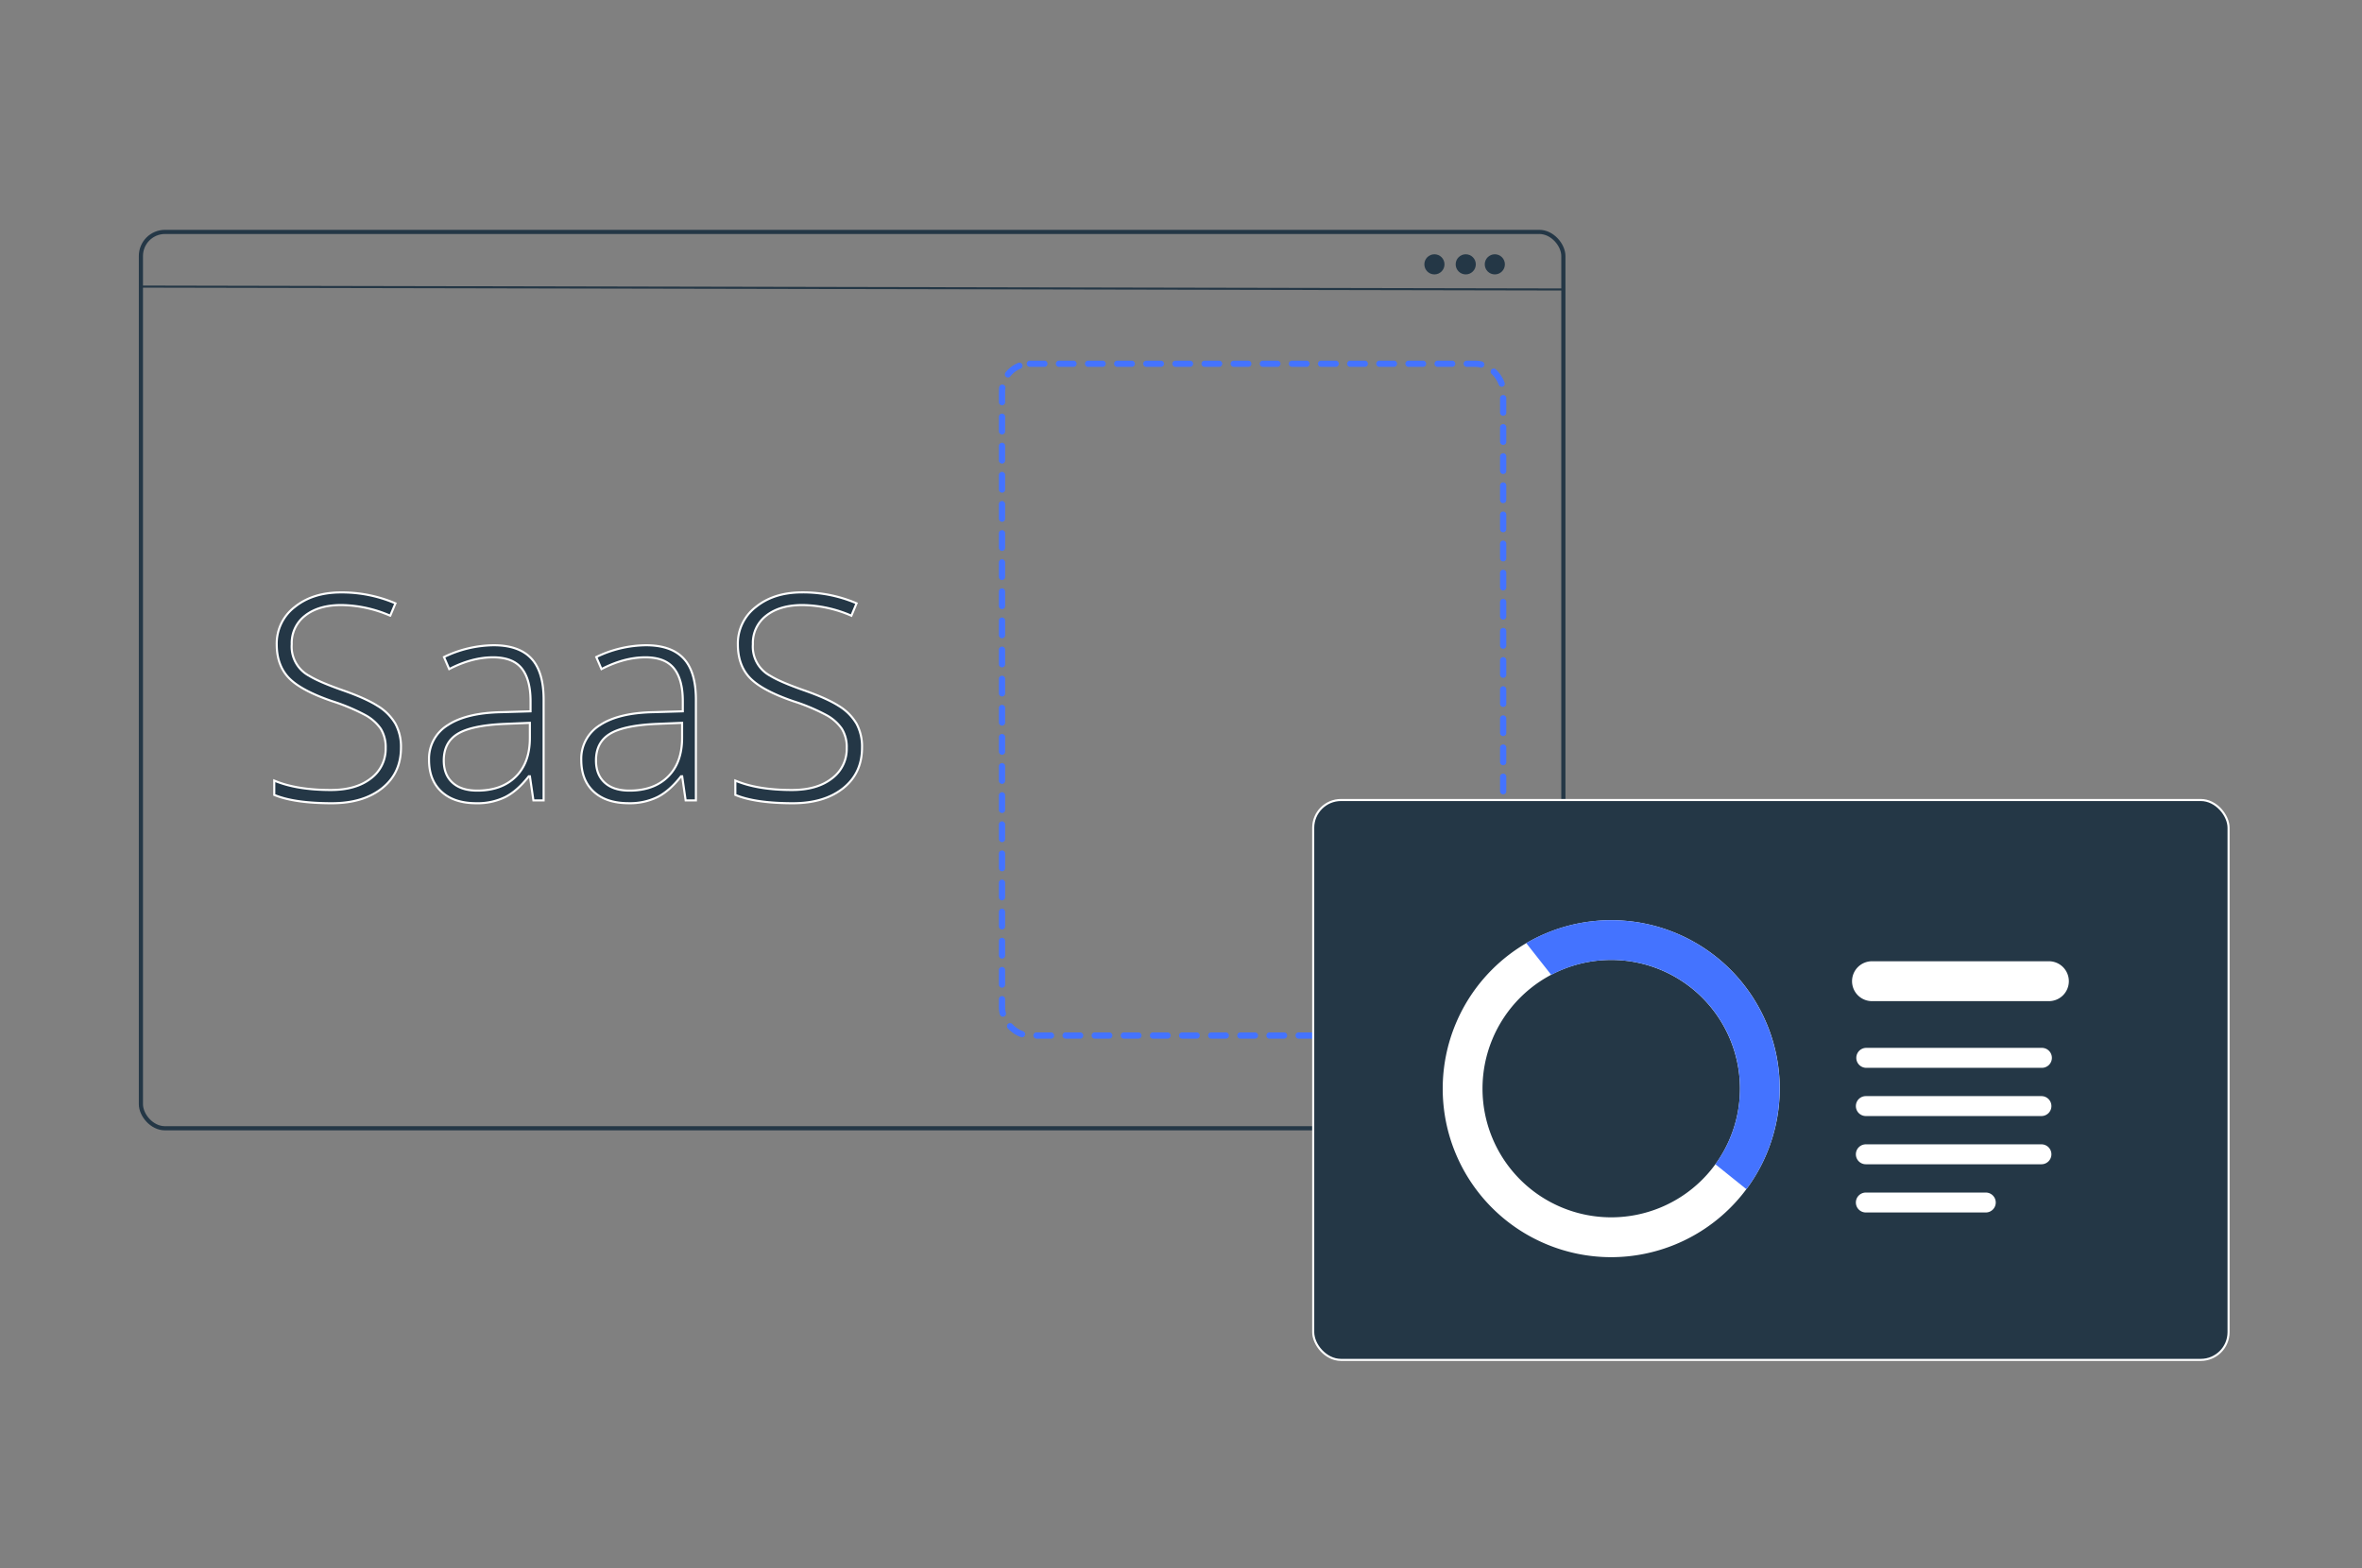<svg id="Layer_1" data-name="Layer 1" xmlns="http://www.w3.org/2000/svg" viewBox="0 0 1135.25 753.92"><rect x="0" y="0" width="1135.25" height="753.92" fill="#808080" stroke="none"/><defs><style>.cls-1,.cls-3{fill:#243746;}.cls-1{stroke:#fff;}.cls-1,.cls-2,.cls-4{stroke-miterlimit:10;}.cls-2,.cls-4,.cls-5{fill:none;}.cls-2,.cls-4{stroke:#243746;}.cls-2{stroke-width:2px;}.cls-5{stroke:#4473ff;stroke-linecap:round;stroke-linejoin:round;stroke-width:3px;stroke-dasharray:7;}.cls-6{fill:#fff;}.cls-7{fill:#4473ff;}</style></defs><path class="cls-1" d="M192.72,359.37q0,12.35-9.07,19.56t-24.11,7.22q-18.07,0-27.72-4v-6.88q10.65,4.51,27.18,4.52,12.13,0,19.25-5.57a17.66,17.66,0,0,0,7.12-14.6,16.87,16.87,0,0,0-2.36-9.27,21.58,21.58,0,0,0-7.69-6.71,94.38,94.38,0,0,0-15.65-6.54q-15.1-5.19-20.87-11.23T133,309.8a22.12,22.12,0,0,1,8.67-18q8.67-7,22.29-7a65.37,65.37,0,0,1,26.1,5.26l-2.5,5.94a60.8,60.8,0,0,0-23.47-5.13q-10.92,0-17.4,5.06a16.54,16.54,0,0,0-6.47,13.76,15.86,15.86,0,0,0,8.5,15.27q4.51,2.81,15.51,6.71,11.53,4,17.33,7.73a24.61,24.61,0,0,1,8.46,8.49A23.17,23.17,0,0,1,192.72,359.37Z"/><path class="cls-1" d="M256.38,384.8l-1.69-11.6h-.54q-5.52,7.08-11.36,10A30.31,30.31,0,0,1,229,386.15q-10.78,0-16.79-5.53t-6-15.31a18.89,18.89,0,0,1,8.93-16.66q8.94-5.94,25.86-6.27l14-.41v-4.85q0-10.46-4.24-15.78T237,316q-10.17,0-21.1,5.66l-2.5-5.8a56,56,0,0,1,23.88-5.66q12.06,0,18,6.27t6,19.56V384.8Zm-27-4.72q11.74,0,18.52-6.71t6.77-18.65V347.5l-12.81.54q-15.45.75-22,4.82t-6.57,12.72q0,6.87,4.21,10.69T229.4,380.08Z"/><path class="cls-1" d="M329.55,384.8l-1.68-11.6h-.54q-5.54,7.08-11.37,10a30.28,30.28,0,0,1-13.79,2.94q-10.79,0-16.79-5.53t-6-15.31a18.89,18.89,0,0,1,8.93-16.66q8.94-5.94,25.87-6.27l14-.41v-4.85q0-10.46-4.25-15.78T310.2,316q-10.18,0-21.11,5.66l-2.5-5.8a56,56,0,0,1,23.88-5.66q12.06,0,18,6.27t6,19.56V384.8Zm-27-4.72q11.73,0,18.51-6.71t6.78-18.65V347.5l-12.82.54q-15.44.75-22,4.82t-6.57,12.72q0,6.87,4.21,10.69T302.58,380.08Z"/><path class="cls-1" d="M414.32,359.37q0,12.35-9.07,19.56t-24.11,7.22q-18.08,0-27.71-4v-6.88q10.65,4.51,27.17,4.52,12.15,0,19.26-5.57a17.65,17.65,0,0,0,7.11-14.6,16.79,16.79,0,0,0-2.36-9.27,21.41,21.41,0,0,0-7.69-6.71,94.2,94.2,0,0,0-15.64-6.54q-15.11-5.19-20.87-11.23t-5.77-16.09a22.12,22.12,0,0,1,8.67-18q8.65-7,22.28-7a65.3,65.3,0,0,1,26.1,5.26L409.2,296a60.84,60.84,0,0,0-23.47-5.13q-10.92,0-17.4,5.06a16.51,16.51,0,0,0-6.47,13.76,15.87,15.87,0,0,0,8.49,15.27q4.51,2.81,15.51,6.71,11.53,4,17.34,7.73a24.79,24.79,0,0,1,8.46,8.49A23.17,23.17,0,0,1,414.32,359.37Z"/><rect class="cls-2" x="67.72" y="111.49" width="683.68" height="430.92" rx="11.58"/><circle class="cls-3" cx="689.43" cy="127.08" r="4.84"/><circle class="cls-3" cx="704.48" cy="127.08" r="4.84"/><circle class="cls-3" cx="718.46" cy="127.08" r="4.84"/><path class="cls-4" d="M67.26,137.78l683.68,1.38"/><rect class="cls-5" x="481.6" y="174.87" width="240.87" height="322.95" rx="13.36"/><rect class="cls-1" x="631.17" y="384.6" width="439.95" height="269.16" rx="13.36"/><path class="cls-6" d="M774.41,604.38a81,81,0,1,1,81-81A81.12,81.12,0,0,1,774.41,604.38Zm0-142.9a61.87,61.87,0,1,0,61.87,61.87A61.93,61.93,0,0,0,774.41,461.48Z"/><path class="cls-6" d="M984.45,481.29h-84.4a9.59,9.59,0,1,1,0-19.17h84.4a9.59,9.59,0,1,1,0,19.17Z"/><path class="cls-6" d="M981.18,513.35h-84.4a4.8,4.8,0,0,1,0-9.59h84.4a4.8,4.8,0,1,1,0,9.59Z"/><path class="cls-6" d="M981.18,536.53h-84.4a4.79,4.79,0,0,1,0-9.58h84.4a4.79,4.79,0,1,1,0,9.58Z"/><path class="cls-6" d="M981.18,559.71h-84.4a4.79,4.79,0,1,1,0-9.58h84.4a4.79,4.79,0,1,1,0,9.58Z"/><path class="cls-6" d="M954.43,582.89H896.78a4.79,4.79,0,1,1,0-9.58h57.65a4.79,4.79,0,1,1,0,9.58Z"/><path class="cls-7" d="M836.28,523.35a61.51,61.51,0,0,1-11.84,36.34l14.93,12A81,81,0,0,0,733.56,453.4q6,7.62,12,15.25a61.84,61.84,0,0,1,90.74,54.7Z"/></svg>